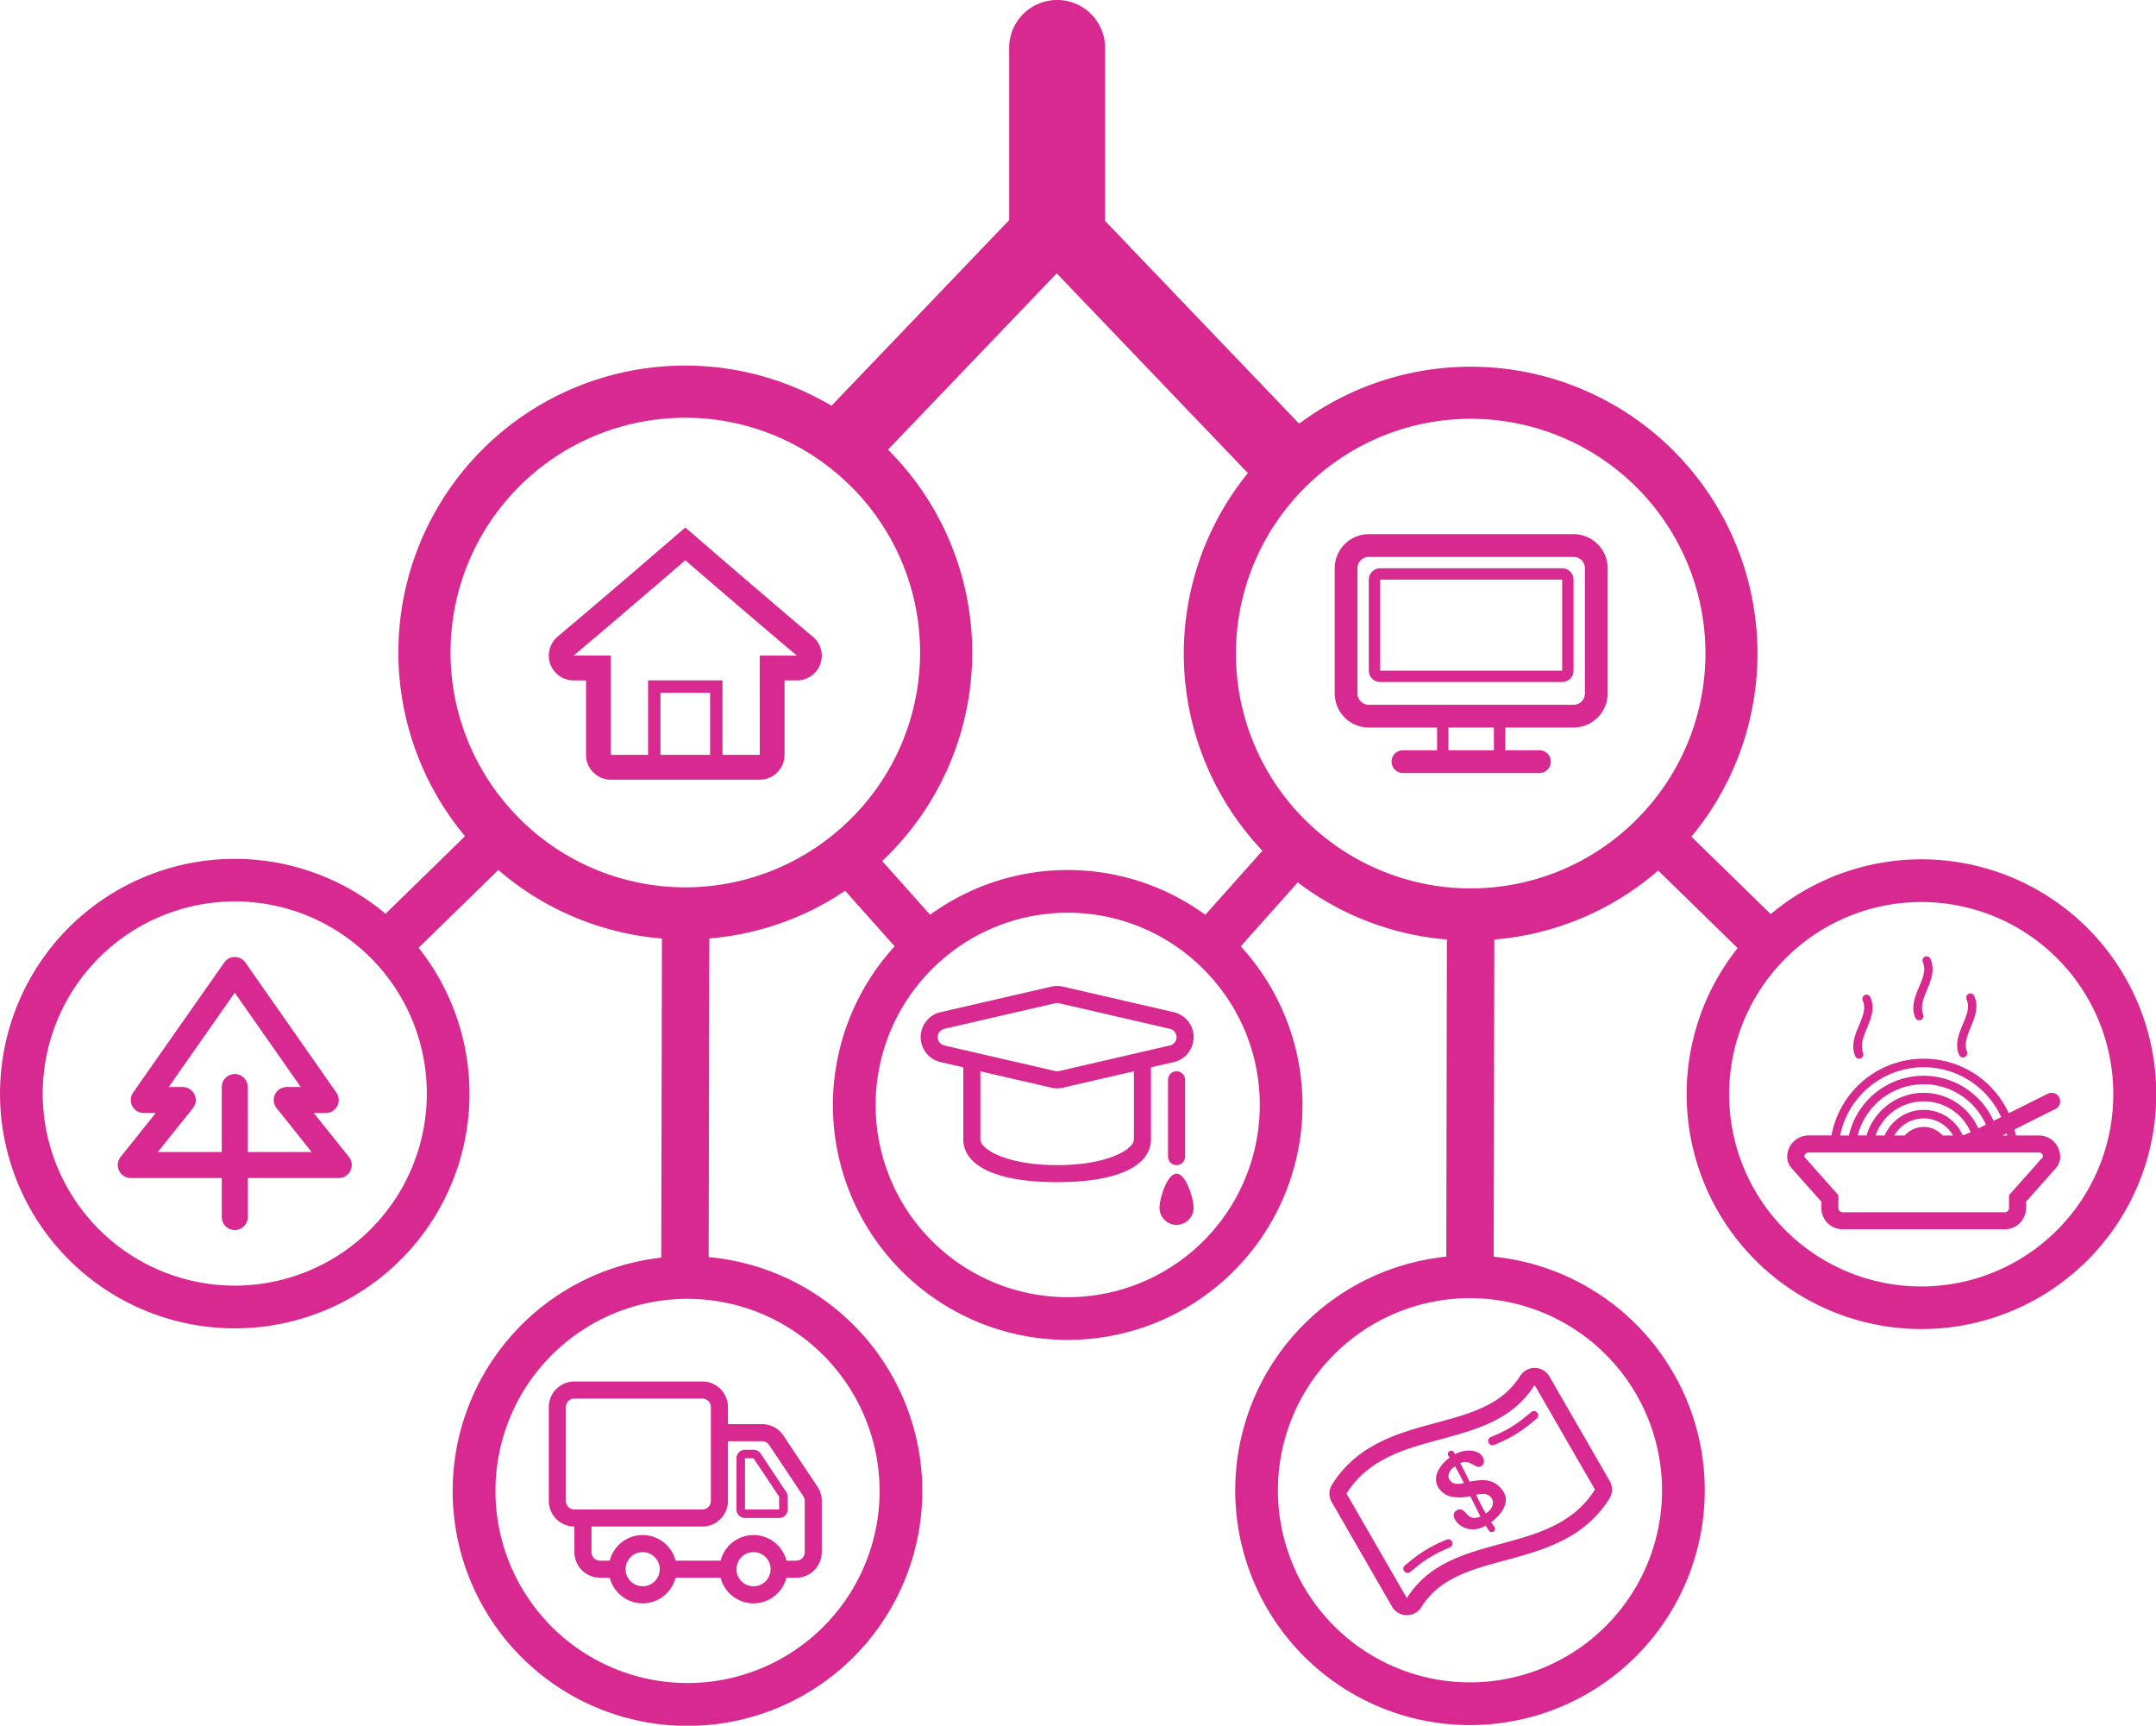 <svg xmlns="http://www.w3.org/2000/svg" width="536.03" height="428.972" viewBox="0 0 536.03 428.972">
  <g id="multiindexp_diagram" transform="translate(672.249 -636.85) rotate(90)">
    <path id="Path_92" data-name="Path 92" d="M913.5,613.878a58.314,58.314,0,0,0-94.591-45.7L799.56,548.354a71,71,0,0,0,17.037-40.67l79.327.163a58.381,58.381,0,1,0-.127-11.786l-79.21-.163a70.873,70.873,0,0,0-11.856-33.766l13.813-12.316a58.374,58.374,0,1,0,0-86.042L802.654,349.6a70.913,70.913,0,0,0,14.193-37.081l78.841.151a58.368,58.368,0,1,0,0-11.786l-78.837-.151A71.032,71.032,0,0,0,799.7,259.989l19.277-19.75a58.379,58.379,0,1,0-8.441-8.227l-19.245,19.716a71.3,71.3,0,0,0-102.661,97.526l-50.39,48.235h-43a11.932,11.932,0,1,0,0,23.864h42.789l46.144,44.171a71.287,71.287,0,0,0,106.992,91.109l19.285,19.76A58.348,58.348,0,1,0,913.5,613.878Zm40.424-160.315a47.752,47.752,0,1,1-47.762,47.752A47.807,47.807,0,0,1,953.921,453.563Zm-95.97-94.523A47.754,47.754,0,1,1,826.52,442.7h0a48.379,48.379,0,0,1-6.027-6.335l-.134-.172q-.878-1.117-1.692-2.286h0a47.6,47.6,0,0,1,0-54.233q.811-1.171,1.69-2.284l.138-.178a48.174,48.174,0,0,1,6.025-6.331h0A47.555,47.555,0,0,1,857.952,359.04Zm95.8-100.01A47.752,47.752,0,1,1,906,306.782,47.805,47.805,0,0,1,953.751,259.03ZM855.3,146.84A47.752,47.752,0,1,1,826.431,232.6h0q-1.117-.846-2.174-1.762c-.085-.072-.168-.144-.25-.216-.693-.6-1.37-1.219-2.026-1.86l-.029-.028A48.191,48.191,0,0,1,818,224.371,47.711,47.711,0,0,1,855.3,146.84ZM687.418,306.614A58.315,58.315,0,0,1,782.2,261.047h0q2.3,1.842,4.4,3.9l.023.023a58.432,58.432,0,0,1,4,4.327h0a58.231,58.231,0,0,1,2.32,71.643h0q-1.737,2.38-3.7,4.575l-.021.025a58.238,58.238,0,0,1-78.861,7.41h0a58.708,58.708,0,0,1-6.581-5.881l-.068-.072a58.716,58.716,0,0,1-5.616-6.8h0A58.009,58.009,0,0,1,687.418,306.614ZM651.26,409.523,700.905,362a71.16,71.16,0,0,0,93.872-3.625l15.923,14.2a58.182,58.182,0,0,0,0,68.436l-13.361,11.911a71.188,71.188,0,0,0-102.256-1.448Zm35.9,92.345a58.011,58.011,0,0,1,6.687-27.084h0q1.04-1.976,2.223-3.86l.055-.087a58.574,58.574,0,0,1,5.118-6.931c.115-.134.229-.265.343-.4.92-1.054,1.871-2.083,2.865-3.067a58.226,58.226,0,0,1,83.208,1.109q1.015,1.063,1.977,2.172l.023.025q.948,1.1,1.843,2.244l.038.049q.891,1.139,1.724,2.322l.036.053q.846,1.2,1.629,2.448h0a58.222,58.222,0,0,1-4.456,68.184,58.8,58.8,0,0,1-3.981,4.337l-.028.025q-2.093,2.058-4.388,3.909a58.311,58.311,0,0,1-94.918-45.452Zm120.224,112.01a47.748,47.748,0,1,1,47.749,47.751A47.794,47.794,0,0,1,807.386,613.878Z" transform="translate(53.539 0)" fill="#d7298f"/>
    <g id="Group_43" data-name="Group 43" transform="translate(973.52 272.673)">
      <path id="Path_96" data-name="Path 96" d="M808.679,223.008,787.471,201.8a4.243,4.243,0,0,0-7.054,1.743,19.7,19.7,0,0,1-5.08,8.28c-3.283,3.281-7.559,5.767-12.082,8.394-4.8,2.783-9.763,5.667-13.828,9.731a28.035,28.035,0,0,0-7.186,11.773,4.247,4.247,0,0,0,1.052,4.254L764.5,267.184a4.241,4.241,0,0,0,7.054-1.748,19.709,19.709,0,0,1,5.084-8.28c3.281-3.281,7.555-5.762,12.083-8.388,4.8-2.787,9.76-5.671,13.824-9.735a28.034,28.034,0,0,0,7.188-11.773A4.251,4.251,0,0,0,808.679,223.008ZM767.5,264.183c-7.024-7.024-14.184-14.187-21.209-21.209,6.027-19.514,32.152-18.662,38.176-38.176l21.213,21.209C799.653,245.517,773.528,244.669,767.5,264.183Zm16.038-32.025a5.67,5.67,0,0,0-2.087-1.169,6.073,6.073,0,0,0-2.1-.223,7.509,7.509,0,0,0-2.121.486c-.713.278-1.43.579-2.151.929-1.139-1.309-2.278-2.6-3.417-3.8a2.4,2.4,0,0,1,1.491-.717,4.792,4.792,0,0,1,1.383.14c.448.112.857.208,1.234.282a1.141,1.141,0,0,0,1-.252,1.408,1.408,0,0,0,.5-1.022,1.693,1.693,0,0,0-.486-1.222,2.742,2.742,0,0,0-1.633-.94,5.04,5.04,0,0,0-1.972.045,6.658,6.658,0,0,0-1.913.761,7.462,7.462,0,0,0-1.451,1.077c-.138-.131-.276-.261-.414-.39a.8.8,0,0,0-.573-.212.74.74,0,0,0-.579.282.812.812,0,0,0,.074,1.139c.138.117.276.231.413.352a9.745,9.745,0,0,0-1.343,2.142,7.163,7.163,0,0,0-.647,2.261,4.49,4.49,0,0,0,.223,2.051,3.9,3.9,0,0,0,1.26,1.682,4.876,4.876,0,0,0,3.538,1.1,10.626,10.626,0,0,0,4.4-1.334c1.251,1.446,2.507,2.882,3.76,4.216a3.325,3.325,0,0,1-1.4.787,2.195,2.195,0,0,1-1.1-.021,3.519,3.519,0,0,1-.921-.443,6.463,6.463,0,0,0-.838-.5,1.956,1.956,0,0,0-.844-.216,1.452,1.452,0,0,0-.935.426,1.366,1.366,0,0,0-.522,1.052,1.842,1.842,0,0,0,.539,1.2,4.344,4.344,0,0,0,1.4,1.016,5.231,5.231,0,0,0,1.911.486,5.3,5.3,0,0,0,2.229-.348,6.462,6.462,0,0,0,2.333-1.574c.369.361.742.7,1.114,1.035a.812.812,0,0,0,1.151-.112.819.819,0,0,0,.2-.621.723.723,0,0,0-.265-.517q-.56-.449-1.118-.944a11.55,11.55,0,0,0,1.521-2.411,7.385,7.385,0,0,0,.674-2.333,4.167,4.167,0,0,0-.252-2A4.062,4.062,0,0,0,783.541,232.158ZM771.683,233.6a2.06,2.06,0,0,1-1.582-.617,1.556,1.556,0,0,1-.414-.683,2.13,2.13,0,0,1-.083-.887,2.826,2.826,0,0,1,.291-.986,4.038,4.038,0,0,1,.687-.995c1.075,1.069,2.149,2.242,3.224,3.455A5.035,5.035,0,0,1,771.683,233.6Zm10,4.246a4.475,4.475,0,0,1-.666.94c-1.19-1.2-2.377-2.52-3.563-3.873.3-.136.621-.278.965-.422a4.726,4.726,0,0,1,1.031-.3,2.725,2.725,0,0,1,1.048.045,2.153,2.153,0,0,1,.973.568,1.956,1.956,0,0,1,.564.944,2.574,2.574,0,0,1,.03,1.035A3.417,3.417,0,0,1,781.687,237.841Zm-8.422,9.756a1.06,1.06,0,0,1,1.417,1.574,1.076,1.076,0,0,1-.108.087l0,0a33.626,33.626,0,0,0-3.635,3.128,28.781,28.781,0,0,0-2.887,3.351L766.7,257.6a1,1,0,0,1-.157.212,1.064,1.064,0,0,1-1.646-1.33l0,0,1.45-1.981a31.015,31.015,0,0,1,3.1-3.6,38.074,38.074,0,0,1,3.818-3.294Zm7.765-30.678a28.636,28.636,0,0,0,2.884-3.353l1.409-1.93a1.149,1.149,0,0,1,.187-.261,1.068,1.068,0,0,1,1.565,1.451l0,0-1.451,1.989a31.183,31.183,0,0,1-3.1,3.6,38.612,38.612,0,0,1-3.816,3.294l-.008,0a1.071,1.071,0,0,1-1.483-1.546,1.013,1.013,0,0,1,.248-.182A35.171,35.171,0,0,0,781.03,216.919Z" transform="matrix(0.259, -0.966, 0.966, 0.259, -393.407, 722.789)" fill="#d7298f"/>
    </g>
    <g id="Group_44" data-name="Group 44" transform="translate(874.558 160.04)">
      <path id="Path_97" data-name="Path 97" d="M757.957,190.574H752.25c-.1-.507-.212-1-.339-1.5l10.178-5.088a2.121,2.121,0,0,0-1.9-3.794l-9.709,4.853a23.3,23.3,0,0,0-44.08,5.527h-5.707a5.308,5.308,0,0,0-5.3,5.3,4.247,4.247,0,0,0,1.071,2.819l7.413,8.339V208.6a5.308,5.308,0,0,0,5.3,5.3h40.3a5.307,5.307,0,0,0,5.3-5.3v-1.567l7.41-8.339a4.237,4.237,0,0,0,1.073-2.819A5.307,5.307,0,0,0,757.957,190.574Zm-7.849,0h-1.192l1.056-.53C750.012,190.222,750.069,190.394,750.107,190.574Zm-20.782-16.967A21.218,21.218,0,0,1,748.587,186l-1.89.944a19.071,19.071,0,0,0-35.972,3.635h-2.18A21.243,21.243,0,0,1,729.325,173.607Zm9.705,16.967a10.583,10.583,0,0,0-19.41,0h-2.278a12.71,12.71,0,0,1,23.665-.791Zm-9.705-2.121a6.329,6.329,0,0,0-4.708,2.121h-2.6a8.408,8.408,0,0,1,14.607,0h-2.6A6.314,6.314,0,0,0,729.325,188.453Zm0-8.483a14.865,14.865,0,0,0-14.22,10.6h-2.189a16.942,16.942,0,0,1,31.881-2.685l-1.894.946A14.87,14.87,0,0,0,729.325,179.97Zm21.209,25.451V208.6a1.062,1.062,0,0,1-1.06,1.06h-40.3a1.061,1.061,0,0,1-1.06-1.06v-3.181l-8.484-9.544a1.061,1.061,0,0,1,1.06-1.06h57.264a1.062,1.062,0,0,1,1.06,1.06Zm-38.224-34.545c-.015-.03-.025-.057-.038-.089-1.1-2.657-.006-5.264.982-7.616.935-2.231,1.765-4.208.908-6.136l-.011-.025-.007-.019,0-.013a1,1,0,0,1-.068-.358,1.038,1.038,0,0,1,2.006-.375c1.183,2.7.108,5.347-.895,7.735-.929,2.21-1.684,4.263-.889,6.134a.075.075,0,0,1,0,.042,1.006,1.006,0,0,1,.038.265,1.067,1.067,0,0,1-1.065,1.067,1.056,1.056,0,0,1-.939-.573h0Zm25.826-.31c-.013-.028-.023-.057-.034-.085-1.1-2.657-.008-5.266.978-7.618.938-2.231,1.765-4.208.908-6.136l-.009-.025-.009-.019v-.013a1.061,1.061,0,0,1-.07-.358,1.039,1.039,0,0,1,2.008-.375c1.184,2.7.108,5.347-.9,7.735-.929,2.21-1.682,4.263-.891,6.134a.049.049,0,0,1,0,.042,1.091,1.091,0,0,1,.038.265,1.064,1.064,0,0,1-2.008.492h0A.139.139,0,0,0,738.135,170.566Zm-10.891-9.234c-.015-.03-.025-.057-.04-.087-1.1-2.657-.008-5.266.98-7.618.935-2.231,1.764-4.208.908-6.136l-.008-.025-.006-.019,0-.013a1.008,1.008,0,0,1-.068-.358,1.039,1.039,0,0,1,2.008-.373c1.184,2.7.108,5.347-.895,7.735-.929,2.21-1.684,4.263-.889,6.134a.072.072,0,0,1,0,.042,1.007,1.007,0,0,1,.038.265,1.061,1.061,0,0,1-2,.492h0Z" transform="translate(-146.036 763.26) rotate(-90)" fill="#d7298f"/>
    </g>
    <g id="Group_45" data-name="Group 45" transform="translate(767.974 535.806) rotate(-90)">
      <path id="Path_98" data-name="Path 98" d="M709.507,320.958c-10.458-8.8-29.45-25.207-29.637-25.374l-2.021-1.737-2.011,1.737c-.193.163-19.192,16.56-29.8,25.444a6.3,6.3,0,0,0-2.123,4.655,6.171,6.171,0,0,0,6.17,6.17h3.086v18.511a6.173,6.173,0,0,0,6.17,6.17h37.018a6.173,6.173,0,0,0,6.17-6.17V331.853h3.086a6.171,6.171,0,0,0,6.17-6.17A6.062,6.062,0,0,0,709.507,320.958Zm-25.489,29.406H671.679V334.939h12.339Zm12.339-24.681.006,24.681H687.1V331.853H668.594v18.511H659.34V325.683h-9.258c8.528-7.132,22.566-19.209,27.766-23.692,5.2,4.483,19.232,16.558,27.764,23.7Z" transform="translate(-643.915 -293.847)" fill="#d7298f"/>
    </g>
    <g id="Group_46" data-name="Group 46" transform="translate(881.93 443.356) rotate(-90)">
      <path id="Path_99" data-name="Path 99" d="M764.735,263.76a6.336,6.336,0,0,0-4.933-6.2l-27.6-6.369a6.4,6.4,0,0,0-1.4-.155,6.487,6.487,0,0,0-1.431.161L701.8,257.559a6.365,6.365,0,0,0,0,12.4l5.673,1.309v17.94c0,5.629,6.443,10.6,23.33,10.6s23.33-4.976,23.33-10.6V271.27l5.671-1.309A6.336,6.336,0,0,0,764.735,263.76Zm-14.846,25.451c0,2.344-6.363,6.363-19.088,6.363s-19.088-4.019-19.088-6.363V272.25l17.684,4.081a6.431,6.431,0,0,0,2.833-.006l17.658-4.074Zm-18.611-17.02a2.174,2.174,0,0,1-.954,0l-27.571-6.363a2.123,2.123,0,0,1,0-4.136l27.571-6.363a2.174,2.174,0,0,1,.954,0l27.571,6.363a2.123,2.123,0,0,1,0,4.136Zm27.094,2.174a2.121,2.121,0,1,1,4.242,0v19.088a2.121,2.121,0,1,1-4.242,0Zm2.121,23.33c2.341,0,4.242,6.142,4.242,8.484a4.242,4.242,0,0,1-8.484,0C756.251,303.836,758.15,297.694,760.493,297.694Z" transform="translate(-696.867 -251.035)" fill="#d7298f"/>
    </g>
    <g id="Group_47" data-name="Group 47" transform="translate(874.741 642.972) rotate(-90)">
      <path id="Path_100" data-name="Path 100" d="M755.229,395.129,746.5,384.222h2.969a3.231,3.231,0,0,0,2.647-5.086L729.5,346.818a3.238,3.238,0,0,0-4.5-.8,3.172,3.172,0,0,0-.713.747c-.083.049-22.706,32.367-22.706,32.367a3.233,3.233,0,0,0,2.651,5.086H707.2l-8.725,10.908a3.231,3.231,0,0,0,2.524,5.251h22.623v9.695a3.232,3.232,0,1,0,6.464,0v-9.695h22.623a3.232,3.232,0,0,0,2.524-5.251Zm-25.147-1.213V377.757a3.232,3.232,0,1,0-6.464,0v16.159h-15.9l8.727-10.908a3.23,3.23,0,0,0-2.524-5.251h-3.491l16.418-23.451,16.418,23.451h-3.491a3.229,3.229,0,0,0-2.52,5.251l8.725,10.908Z" transform="translate(-697.762 -345.44)" fill="#d7298f"/>
    </g>
    <g id="Group_48" data-name="Group 48" transform="translate(980.254 535.804) rotate(-90)">
      <path id="Path_101" data-name="Path 101" d="M794.893,313.536a2.124,2.124,0,0,0-1.765-.944h-2.121a2.119,2.119,0,0,0-2.121,2.121v12.725a2.119,2.119,0,0,0,2.121,2.121h8.483a2.119,2.119,0,0,0,2.121-2.121v-3.181a2.131,2.131,0,0,0-.356-1.177Zm4.6,13.9h-8.483V314.713h2.121l6.363,9.544Zm9.536-5.65-8.483-12.725a6.352,6.352,0,0,0-5.294-2.833h-8.483v-4.242a6.37,6.37,0,0,0-6.363-6.363H748.59a6.37,6.37,0,0,0-6.363,6.363v23.33a6.37,6.37,0,0,0,6.363,6.363h0v6.363a6.37,6.37,0,0,0,6.363,6.363h2.422a8.443,8.443,0,0,0,16.365,0h11.2a8.442,8.442,0,0,0,16.365,0h2.426a6.37,6.37,0,0,0,6.363-6.363V325.317A6.335,6.335,0,0,0,809.026,321.788Zm-60.436,5.65a2.12,2.12,0,0,1-2.121-2.121v-23.33a2.12,2.12,0,0,1,2.121-2.121H780.4a2.119,2.119,0,0,1,2.121,2.121v23.33a2.119,2.119,0,0,1-2.121,2.121Zm16.969,19.088a4.242,4.242,0,1,1,4.242-4.242A4.242,4.242,0,0,1,765.559,346.526Zm27.569,0a4.242,4.242,0,1,1,4.242-4.242A4.242,4.242,0,0,1,793.128,346.526Zm12.725-8.483a2.119,2.119,0,0,1-2.121,2.121h-2.424a8.442,8.442,0,0,0-16.365,0h-11.2a8.442,8.442,0,0,0-16.365,0h-2.424a2.12,2.12,0,0,1-2.121-2.121V331.68H780.4a6.37,6.37,0,0,0,6.363-6.363V310.471h8.483a2.124,2.124,0,0,1,1.765.944L805.5,324.14a2.132,2.132,0,0,1,.356,1.177Z" transform="translate(-742.227 -295.625)" fill="#d7298f"/>
    </g>
    <g id="Group_49" data-name="Group 49" transform="translate(769.624 340.416) rotate(-90)">
      <path id="Path_102" data-name="Path 102" d="M703.3,203.913H652.4a8.495,8.495,0,0,0-8.483,8.484V243.5a8.495,8.495,0,0,0,8.483,8.484h16.967v5.654h-8.483a2.828,2.828,0,0,0,0,5.656h33.934a2.828,2.828,0,1,0,0-5.656h-8.484v-5.654H703.3a8.493,8.493,0,0,0,8.484-8.484V212.4A8.493,8.493,0,0,0,703.3,203.913ZM683.5,257.641H672.194v-5.654H683.5ZM706.128,243.5a2.834,2.834,0,0,1-2.829,2.827H652.4a2.833,2.833,0,0,1-2.827-2.827V212.4a2.832,2.832,0,0,1,2.827-2.827h50.9a2.832,2.832,0,0,1,2.829,2.827Z" transform="translate(-643.914 -203.913)" fill="#d7298f"/>
      <path id="Path_103" data-name="Path 103" d="M695.988,207.913H650.743a2.836,2.836,0,0,0-2.829,2.827v22.623a2.836,2.836,0,0,0,2.829,2.827h45.245a2.836,2.836,0,0,0,2.827-2.827V210.74A2.836,2.836,0,0,0,695.988,207.913Zm0,25.45H650.743V210.74h45.245Z" transform="translate(-639.43 -199.429)" fill="#d7298f"/>
    </g>
  </g>
</svg>
